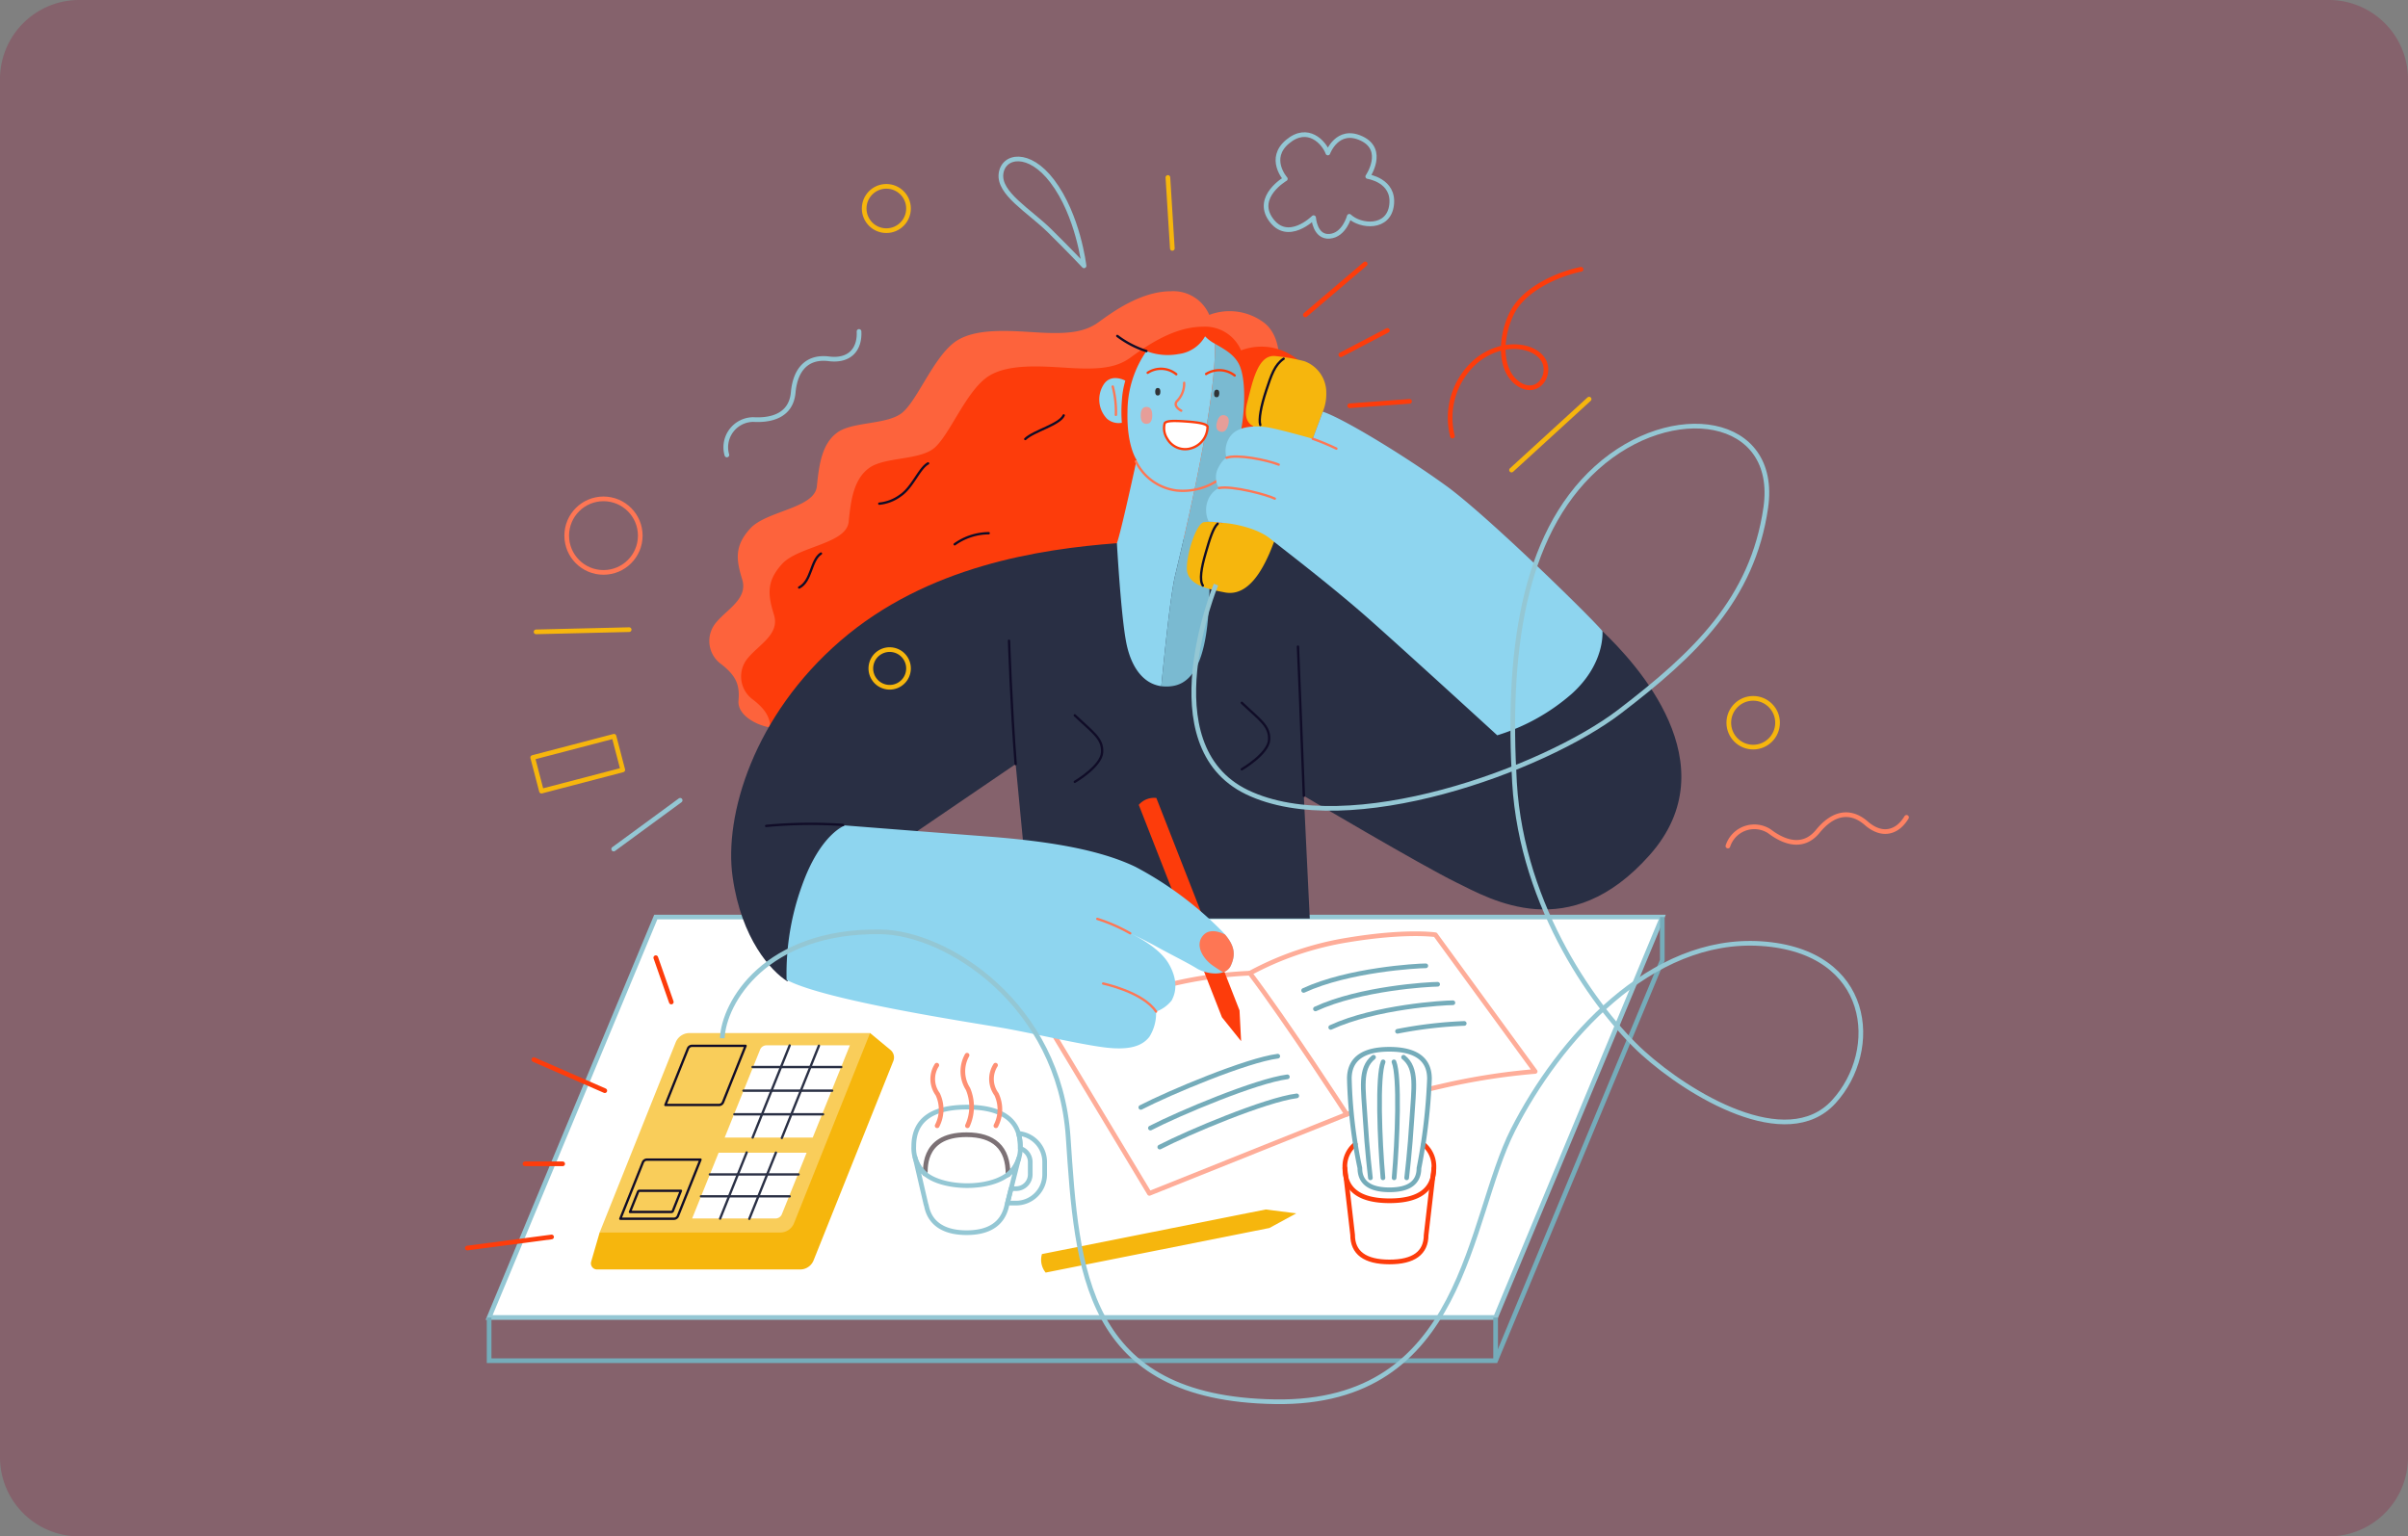 <svg xmlns="http://www.w3.org/2000/svg" width="304" height="194" viewBox="0 0 304 194">
  <rect x="0" y="0" width="304" height="194" fill="#808080" stroke="none"/>
  <g id="グループ_9569" data-name="グループ 9569" transform="translate(-542 -15.316)">
    <g id="コンポーネント_19_35" data-name="コンポーネント 19 – 35" transform="translate(542 15.316)">
      <path id="パス_7871" data-name="パス 7871" d="M10,0H294a10,10,0,0,1,10,10V184a10,10,0,0,1-10,10H10A10,10,0,0,1,0,184V10A10,10,0,0,1,10,0Z" fill="#970a31" opacity="0.25"/>
    </g>
    <g id="グループ_8887" data-name="グループ 8887" transform="translate(-882.735 -875.241)">
      <g id="グループ_8857" data-name="グループ 8857">
        <path id="パス_9057" data-name="パス 9057" d="M1486.484,1056.918H1613.55l21.041-50.565H1507.525Z" fill="#fff" stroke="#94c7d4" stroke-miterlimit="10" stroke-width="0.59"/>
        <path id="パス_9058" data-name="パス 9058" d="M1486.484,1056.918v5.458H1613.55l21.041-50.565v-5.458" fill="none" stroke="#75acba" stroke-miterlimit="10" stroke-width="0.59"/>
        <line id="線_7" data-name="線 7" y2="5.458" transform="translate(1613.55 1056.918)" fill="none" stroke="#75acba" stroke-miterlimit="10" stroke-width="0.59"/>
      </g>
      <g id="グループ_8859" data-name="グループ 8859">
        <path id="パス_9059" data-name="パス 9059" d="M1595.253,1031.07c-.327.123-.5.192-.5.192l-24.91,9.983-12.128-20.152a63.585,63.585,0,0,1,13.061-5.784,52.009,52.009,0,0,1,11.755-1.866,39.083,39.083,0,0,1,12.408-4.2c7.37-1.213,11.009-.653,11.009-.653l12.594,17.259a82.3,82.3,0,0,0-11.848,1.866q-.768.172-1.5.349" fill="none" stroke="#fead99" stroke-linecap="round" stroke-linejoin="round" stroke-width="0.59"/>
        <path id="パス_9060" data-name="パス 9060" d="M1582.533,1013.443c4.665,6.158,12.222,17.819,12.222,17.819" fill="none" stroke="#fead99" stroke-linecap="round" stroke-linejoin="round" stroke-width="0.59"/>
        <g id="グループ_8858" data-name="グループ 8858">
          <path id="パス_9061" data-name="パス 9061" d="M1589.312,1015.62c5.66-2.612,14.3-3.11,15.425-3.11" fill="none" stroke="#75acba" stroke-linecap="round" stroke-linejoin="round" stroke-width="0.59"/>
          <path id="パス_9062" data-name="パス 9062" d="M1590.805,1017.952c5.66-2.612,14.3-3.109,15.425-3.109" fill="none" stroke="#75acba" stroke-linecap="round" stroke-linejoin="round" stroke-width="0.59"/>
          <path id="パス_9063" data-name="パス 9063" d="M1592.733,1020.285c5.66-2.613,14.3-3.11,15.425-3.11" fill="none" stroke="#75acba" stroke-linecap="round" stroke-linejoin="round" stroke-width="0.59"/>
          <path id="パス_9064" data-name="パス 9064" d="M1601.166,1020.779a54.678,54.678,0,0,1,8.422-.992" fill="none" stroke="#75acba" stroke-linecap="round" stroke-linejoin="round" stroke-width="0.59"/>
          <path id="パス_9065" data-name="パス 9065" d="M1571.151,1035.4c3.608-1.866,13.372-5.971,17.291-6.468" fill="none" stroke="#75acba" stroke-linecap="round" stroke-linejoin="round" stroke-width="0.59"/>
          <path id="パス_9066" data-name="パス 9066" d="M1568.757,1030.392c3.607-1.866,13.372-5.971,17.29-6.469" fill="none" stroke="#75acba" stroke-linecap="round" stroke-linejoin="round" stroke-width="0.59"/>
          <path id="パス_9067" data-name="パス 9067" d="M1569.97,1033c3.607-1.866,13.372-5.971,17.29-6.469" fill="none" stroke="#75acba" stroke-linecap="round" stroke-linejoin="round" stroke-width="0.59"/>
        </g>
      </g>
      <path id="パス_9068" data-name="パス 9068" d="M1577.4,930.319a4.932,4.932,0,0,0-4.851-2.986c-3.825,0-7.464,2.706-9.143,3.919s-3.732,1.492-7.277,1.306-8.4-.747-11.009,1.306-4.571,7.183-6.437,8.769-6.251,1.12-8.21,2.519-2.332,4.012-2.612,6.811-6.344,3.078-8.4,5.317-1.773,4.012-1.027,6.438-1.865,3.731-3.265,5.411a3.6,3.6,0,0,0,.653,5.317c1.773,1.4,2.333,2.519,2.146,4.572s2.892,3.452,4.665,3.452,58.495-19.592,58.495-19.592l4.664-22.857s1.773-6.53-1.679-8.863A7.216,7.216,0,0,0,1577.4,930.319Z" fill="#fd633c"/>
      <path id="パス_9069" data-name="パス 9069" d="M1581.414,934.8a4.934,4.934,0,0,0-4.852-2.986c-3.825,0-7.463,2.706-9.143,3.919s-3.731,1.492-7.276,1.306-8.4-.747-11.009,1.306-4.571,7.183-6.437,8.769-6.251,1.12-8.21,2.519-2.332,4.012-2.612,6.811-6.344,3.079-8.4,5.318-1.772,4.011-1.026,6.437-1.866,3.732-3.265,5.411a3.6,3.6,0,0,0,.653,5.318c1.772,1.4,2.332,2.518,2.146,4.571s2.892,3.452,4.664,3.452,58.495-19.592,58.495-19.592l4.665-22.857s1.773-6.53-1.679-8.863A7.216,7.216,0,0,0,1581.414,934.8Z" fill="#fd3c0b"/>
      <path id="パス_9070" data-name="パス 9070" d="M1565.74,959.146c-9.8.747-23.976,2.892-34.892,12.315s-14.74,22.017-13.62,29.854,4.851,11.848,6.9,13.154l16.233-18.845,12.595-8.583,1.866,19.5h35.265l-.747-15.486s14.834,8.769,19.219,10.915,14.274,8.023,24.443-3.452-1.773-24.256-5.971-28.268l-14.367,7.464s-18.659-13.9-23.137-17.446-9.8-1.773-12.781-1.773S1565.74,959.146,1565.74,959.146Z" fill="#292f44"/>
      <path id="パス_9071" data-name="パス 9071" d="M1581.227,945.774c-.623,2.55-3.048,9.516-3.545,10.885s-.063,4.166-.311,9.951-1.369,10.076-4.6,10.573a4.93,4.93,0,0,1-1.426.021c.392-4.064,1.159-11.511,1.736-13.953.752-3.179,5.211-21.349,5.037-29.291,1.125.664,2.54,1.368,3.142,2.827C1582.129,938.9,1581.849,943.224,1581.227,945.774Z" fill="#7abad1"/>
      <path id="パス_9072" data-name="パス 9072" d="M1573.079,963.251c-.577,2.442-1.344,9.889-1.736,13.953-2.383-.329-3.844-2.556-4.421-5.493-.684-3.483-1.182-12.565-1.182-12.565.561-1.554,2.488-10.511,2.488-10.511s-1.275-1.773-1.15-6.158a13.393,13.393,0,0,1,2.394-7.587,7.46,7.46,0,0,0,4.043.373,4.453,4.453,0,0,0,3.358-2.239,4.787,4.787,0,0,0,1.243.936C1578.29,941.9,1573.831,960.072,1573.079,963.251Z" fill="#8ed5ef"/>
      <path id="パス_9073" data-name="パス 9073" d="M1566.8,938.622s-1.825-1.022-2.773.554a3.5,3.5,0,0,0,.471,4.266,2.237,2.237,0,0,0,1.866.5,17.911,17.911,0,0,1,0-2.767A11.455,11.455,0,0,1,1566.8,938.622Z" fill="#8ed5ef"/>
      <g id="グループ_8862" data-name="グループ 8862">
        <g id="グループ_8861" data-name="グループ 8861">
          <g id="グループ_8860" data-name="グループ 8860">
            <path id="パス_9074" data-name="パス 9074" d="M1570.9,940.5c-.217,0-.327-.162-.327-.48s.11-.479.327-.479.328.161.328.479S1571.119,940.5,1570.9,940.5Z" fill="#303336"/>
          </g>
        </g>
      </g>
      <g id="グループ_8865" data-name="グループ 8865">
        <g id="グループ_8864" data-name="グループ 8864">
          <g id="グループ_8863" data-name="グループ 8863">
            <path id="パス_9075" data-name="パス 9075" d="M1578.3,940.717c-.217-.014-.316-.183-.295-.5s.142-.471.359-.457.316.183.3.5S1578.52,940.732,1578.3,940.717Z" fill="#303336"/>
          </g>
        </g>
      </g>
      <path id="パス_9076" data-name="パス 9076" d="M1574.23,938.9a3.146,3.146,0,0,1-.84,2.239c-.435.4-.217.9.467,1.275" fill="none" stroke="#fe7654" stroke-linecap="round" stroke-linejoin="round" stroke-width="0.295"/>
      <path id="パス_9077" data-name="パス 9077" d="M1577,937.782a3.146,3.146,0,0,1,3.607.187" fill="none" stroke="#fd3c0b" stroke-linecap="round" stroke-linejoin="round" stroke-width="0.295"/>
      <path id="パス_9078" data-name="パス 9078" d="M1569.627,937.627a3.054,3.054,0,0,1,3.608.186" fill="none" stroke="#fd3c0b" stroke-linecap="round" stroke-linejoin="round" stroke-width="0.295"/>
      <path id="パス_9079" data-name="パス 9079" d="M1571.773,944c.2-.311,1.058-.342,2.768-.218s2.488.311,2.643.622a2.863,2.863,0,0,1-2.006,2.737,2.6,2.6,0,0,1-3.094-1.2A2.438,2.438,0,0,1,1571.773,944Z" fill="#fff" stroke="#fd3c0b" stroke-linecap="round" stroke-linejoin="round" stroke-width="0.295"/>
      <path id="パス_9080" data-name="パス 9080" d="M1565.212,939.368a12.545,12.545,0,0,1,.4,3.576" fill="none" stroke="#fe7654" stroke-linecap="round" stroke-linejoin="round" stroke-width="0.295"/>
      <path id="パス_9081" data-name="パス 9081" d="M1568.135,948.822a6.643,6.643,0,0,0,5.131,3.669,7.976,7.976,0,0,0,6.748-2.612" fill="none" stroke="#fe7654" stroke-linecap="round" stroke-linejoin="round" stroke-width="0.295"/>
      <path id="パス_9082" data-name="パス 9082" d="M1569.472,934.89a12.414,12.414,0,0,1-3.685-1.913" fill="none" stroke="#100c27" stroke-linecap="round" stroke-linejoin="round" stroke-width="0.295"/>
      <path id="パス_9083" data-name="パス 9083" d="M1559.023,943.007c-.513,1.166-3.778,1.959-4.851,2.985" fill="none" stroke="#100c27" stroke-linecap="round" stroke-linejoin="round" stroke-width="0.295"/>
      <path id="パス_9084" data-name="パス 9084" d="M1541.9,949.071c-1.12.606-1.959,3.032-3.5,4.058a5.319,5.319,0,0,1-2.659,1.026" fill="none" stroke="#100c27" stroke-linecap="round" stroke-linejoin="round" stroke-width="0.295"/>
      <path id="パス_9085" data-name="パス 9085" d="M1545.262,959.286a7.509,7.509,0,0,1,4.292-1.4" fill="none" stroke="#100c27" stroke-linecap="round" stroke-linejoin="round" stroke-width="0.295"/>
      <path id="パス_9086" data-name="パス 9086" d="M1528.376,960.452c-1.306.84-1.166,3.5-2.752,4.292" fill="none" stroke="#100c27" stroke-linecap="round" stroke-linejoin="round" stroke-width="0.295"/>
      <g id="グループ_8869" data-name="グループ 8869">
        <g id="グループ_8868" data-name="グループ 8868">
          <g id="グループ_8867" data-name="グループ 8867">
            <g id="グループ_8866" data-name="グループ 8866">
              <path id="パス_9087" data-name="パス 9087" d="M1569.462,944.076c-.484,0-.727-.367-.72-1.076s.256-1.067.74-1.063.727.367.72,1.076S1569.946,944.081,1569.462,944.076Z" fill="#e69e99"/>
            </g>
          </g>
        </g>
      </g>
      <g id="グループ_8873" data-name="グループ 8873">
        <g id="グループ_8872" data-name="グループ 8872">
          <g id="グループ_8871" data-name="グループ 8871">
            <g id="グループ_8870" data-name="グループ 8870">
              <path id="パス_9088" data-name="パス 9088" d="M1578.793,945.063c-.466-.13-.606-.544-.415-1.227s.525-.964.991-.833.606.544.416,1.226S1579.259,945.193,1578.793,945.063Z" fill="#e69e99"/>
            </g>
          </g>
        </g>
      </g>
      <path id="パス_9089" data-name="パス 9089" d="M1552.959,987.041c-.56-7.183-.84-15.58-.84-15.58" fill="none" stroke="#100c27" stroke-linecap="round" stroke-linejoin="round" stroke-width="0.295"/>
      <path id="パス_9090" data-name="パス 9090" d="M1589.343,991.053c-.279-7.277-.653-16.886-.746-18.846" fill="none" stroke="#100c27" stroke-linecap="round" stroke-linejoin="round" stroke-width="0.295"/>
      <path id="パス_9091" data-name="パス 9091" d="M1560.422,980.884c2.24,2.145,3.546,2.892,3.452,4.664s-3.452,3.732-3.452,3.732" fill="none" stroke="#100c27" stroke-linecap="round" stroke-linejoin="round" stroke-width="0.295"/>
      <path id="パス_9092" data-name="パス 9092" d="M1581.507,979.3c2.239,2.145,3.545,2.892,3.452,4.664s-3.452,3.732-3.452,3.732" fill="none" stroke="#100c27" stroke-linecap="round" stroke-linejoin="round" stroke-width="0.295"/>
      <path id="パス_9093" data-name="パス 9093" d="M1585.674,935.512a24.121,24.121,0,0,1,3.732.653,4.206,4.206,0,0,1,2.767,3.949,5.945,5.945,0,0,1-.435,2.426s-5.971,16.171-6.779,17.975-2.581,5.411-5.567,4.851c-2.512-.471-4.82-1.069-4.82-3.048,0-1.959,1.146-5.458,2.084-5.815a6.569,6.569,0,0,1,2.394.124l3.887-12.283s-1.4-.436-.746-2.955S1583.5,935.356,1585.674,935.512Z" fill="#f6b60d"/>
      <path id="パス_9094" data-name="パス 9094" d="M1591.738,942.54c2.612.871,10.387,5.6,15.611,9.392s18.6,16.917,19.685,18.316c0,0,.4,4.074-3.887,7.93a25.712,25.712,0,0,1-9.392,5.225s-11.071-10.138-16.046-14.554-11.6-9.428-12.564-10.231c-1.71-1.431-4.851-1.959-5.846-2.022s-1.99-.217-1.99-.217a3.428,3.428,0,0,1-.094-2.613,2.864,2.864,0,0,1,1.4-1.586,2.621,2.621,0,0,1-.156-2.394c.591-1.244,1.12-1.431,1.12-1.431a3.131,3.131,0,0,1,.435-2.643c.9-1.337,3.017-1.4,4.416-1.244s6.033,1.493,6.033,1.493Z" fill="#8ed5ef"/>
      <path id="パス_9095" data-name="パス 9095" d="M1579.579,948.355c1.337-.466,5.007.249,6.593.871" fill="none" stroke="#fe7654" stroke-linecap="round" stroke-linejoin="round" stroke-width="0.295"/>
      <path id="パス_9096" data-name="パス 9096" d="M1578.615,952.18c1.648-.342,6.157.871,7.059,1.338" fill="none" stroke="#fe7654" stroke-linecap="round" stroke-linejoin="round" stroke-width="0.295"/>
      <path id="パス_9097" data-name="パス 9097" d="M1586.793,935.854c-1.15.777-1.554,2.052-2.207,4.012s-.965,3.669-.747,4.353" fill="none" stroke="#100c27" stroke-linecap="round" stroke-linejoin="round" stroke-width="0.295"/>
      <path id="パス_9098" data-name="パス 9098" d="M1578.459,956.69c-.56.5-.995,1.9-1.524,3.731s-.808,3.39-.342,4.074" fill="none" stroke="#100c27" stroke-linecap="round" stroke-linejoin="round" stroke-width="0.295"/>
      <path id="パス_9099" data-name="パス 9099" d="M1590.463,945.961a29.207,29.207,0,0,1,2.985,1.244" fill="none" stroke="#fe7654" stroke-linecap="round" stroke-linejoin="round" stroke-width="0.295"/>
      <path id="パス_9100" data-name="パス 9100" d="M1579,1019.009,1568.5,992.187a2.557,2.557,0,0,1,2.22-.869l10.5,26.822.2,3.886Z" fill="#fd3c0b"/>
      <g id="グループ_8875" data-name="グループ 8875">
        <g id="グループ_8874" data-name="グループ 8874">
          <path id="パス_9101" data-name="パス 9101" d="M1584.991,1045.617l-28.247,5.63a2.562,2.562,0,0,1-.466-2.339l28.247-5.629,3.861.489Z" fill="#f6b60d"/>
        </g>
      </g>
      <path id="パス_9102" data-name="パス 9102" d="M1531.408,994.784s10.636.84,18.006,1.4,13.994,1.586,18.659,3.825a44.372,44.372,0,0,1,11.008,8.21c1.586,1.679,1.679,2.892,1.026,4.291s-3.078,1.073-4.291.327-3.312-1.773-4.991-2.706-3.406-1.726-3.406-1.726,3.546,1.586,4.852,3.825.839,3.825.373,4.665a4.433,4.433,0,0,1-1.959,1.4,5.572,5.572,0,0,1-.84,3.172c-.933,1.213-2.612,1.773-5.971,1.307s-8.863-1.773-12.594-2.426-22.391-3.452-27.242-6.064a32.562,32.562,0,0,1,1.959-11.942C1528.33,995.811,1531.408,994.784,1531.408,994.784Z" fill="#8ed5ef"/>
      <path id="パス_9103" data-name="パス 9103" d="M1531.159,994.722a60.117,60.117,0,0,0-9.7.125" fill="none" stroke="#100c27" stroke-linecap="round" stroke-linejoin="round" stroke-width="0.295"/>
      <path id="パス_9104" data-name="パス 9104" d="M1570.685,1018.294c-1.648-2.487-6.686-3.545-6.686-3.545" fill="none" stroke="#fe7654" stroke-linecap="round" stroke-linejoin="round" stroke-width="0.295"/>
      <path id="パス_9105" data-name="パス 9105" d="M1567.419,1008.405a21.425,21.425,0,0,0-4.151-1.819" fill="none" stroke="#fe7654" stroke-linecap="round" stroke-linejoin="round" stroke-width="0.295"/>
      <path id="パス_9106" data-name="パス 9106" d="M1579.389,1008.562c-1.036-.529-2.082-.629-2.733.077-1.12,1.212-.094,2.938,1.166,3.825.521.366.977.652,1.334.862a1.572,1.572,0,0,0,.951-.816C1580.715,1011.208,1580.676,1010.067,1579.389,1008.562Z" fill="#fe7654"/>
      <g id="グループ_8877" data-name="グループ 8877">
        <path id="パス_9107" data-name="パス 9107" d="M1534.58,1021l-34.145,25.189-1.068,3.677a.773.773,0,0,0,.742.988h25.641a1.825,1.825,0,0,0,1.695-1.148l10.068-25.17a1.227,1.227,0,0,0-.356-1.4Z" fill="#f6b60d"/>
        <path id="パス_9108" data-name="パス 9108" d="M1523.23,1046.189h-22.795l9.6-24.006a1.883,1.883,0,0,1,1.748-1.183h22.795l-9.6,24.006A1.882,1.882,0,0,1,1523.23,1046.189Z" fill="#f9cd5a"/>
        <g id="グループ_8876" data-name="グループ 8876">
          <path id="パス_9109" data-name="パス 9109" d="M1527.339,1034.2l4.691-11.648H1521.5a.869.869,0,0,0-.807.546l-4.47,11.1Z" fill="#fff"/>
          <path id="パス_9110" data-name="パス 9110" d="M1515.457,1036.114l-3.344,8.3h10.526a.87.87,0,0,0,.807-.547l3.123-7.756Z" fill="#fff"/>
        </g>
        <path id="パス_9111" data-name="パス 9111" d="M1515.495,1030.082h-6.757l2.846-7.116a.559.559,0,0,1,.519-.351h6.757l-2.846,7.117A.559.559,0,0,1,1515.495,1030.082Z" fill="none" stroke="#100c27" stroke-linecap="round" stroke-linejoin="round" stroke-width="0.295"/>
        <path id="パス_9112" data-name="パス 9112" d="M1528.12,1022.6l-4.681,11.65" fill="none" stroke="#292f44" stroke-linecap="round" stroke-linejoin="round" stroke-width="0.295"/>
        <path id="パス_9113" data-name="パス 9113" d="M1522.694,1036.1l-3.36,8.361" fill="none" stroke="#292f44" stroke-linecap="round" stroke-linejoin="round" stroke-width="0.295"/>
        <path id="パス_9114" data-name="パス 9114" d="M1524.427,1022.568l-4.672,11.627" fill="none" stroke="#292f44" stroke-linecap="round" stroke-linejoin="round" stroke-width="0.295"/>
        <path id="パス_9115" data-name="パス 9115" d="M1519,1036.08l-3.356,8.352" fill="none" stroke="#292f44" stroke-linecap="round" stroke-linejoin="round" stroke-width="0.295"/>
        <path id="パス_9116" data-name="パス 9116" d="M1509.805,1044.45h-6.758l2.847-7.117a.557.557,0,0,1,.518-.351h6.757l-2.846,7.117A.558.558,0,0,1,1509.805,1044.45Z" fill="none" stroke="#100c27" stroke-linecap="round" stroke-linejoin="round" stroke-width="0.295"/>
        <path id="パス_9117" data-name="パス 9117" d="M1509.492,1043.592h-5.225l1.019-2.548a.2.2,0,0,1,.185-.126h5.226l-1.019,2.549A.2.2,0,0,1,1509.492,1043.592Z" fill="none" stroke="#100c27" stroke-linecap="round" stroke-linejoin="round" stroke-width="0.295"/>
        <line id="線_8" data-name="線 8" x2="11.195" transform="translate(1519.746 1025.292)" fill="none" stroke="#292f44" stroke-linecap="round" stroke-linejoin="round" stroke-width="0.295"/>
        <line id="線_9" data-name="線 9" x2="11.195" transform="translate(1518.596 1028.277)" fill="none" stroke="#292f44" stroke-linecap="round" stroke-linejoin="round" stroke-width="0.295"/>
        <line id="線_10" data-name="線 10" x2="11.195" transform="translate(1517.445 1031.262)" fill="none" stroke="#292f44" stroke-linecap="round" stroke-linejoin="round" stroke-width="0.295"/>
        <line id="線_11" data-name="線 11" x2="11.195" transform="translate(1514.351 1038.85)" fill="none" stroke="#292f44" stroke-linecap="round" stroke-linejoin="round" stroke-width="0.295"/>
        <line id="線_12" data-name="線 12" x2="11.195" transform="translate(1513.231 1041.618)" fill="none" stroke="#292f44" stroke-linecap="round" stroke-linejoin="round" stroke-width="0.295"/>
      </g>
      <path id="パス_9118" data-name="パス 9118" d="M1515.921,1021.653c.187-4.478,5.411-13.621,19.965-13.434,8.415.108,22.577,9.143,23.7,25.935s2.052,33.026,26.122,33.4,24.256-22.95,30.041-34.332,17.352-24.443,31.346-23.51,15.114,13.435,9.143,19.965-18.286-.933-24.07-6.157-15.3-18.286-16.233-34.146.84-31.16,10.356-39.743,23.043-6.53,21.364,5.038-8.956,18.472-18.472,25.749-34.239,16.327-47.02,10.169c-12.334-5.942-3.918-26.215-3.918-26.215" fill="none" stroke="#94c7d4" stroke-miterlimit="10" stroke-width="0.59"/>
      <g id="グループ_8878" data-name="グループ 8878">
        <path id="パス_9119" data-name="パス 9119" d="M1541.513,1038.768c.19-.019-.724-4.942,5.253-4.93,3.371.006,5.273,1.584,5.227,5.051" fill="none" stroke="#7c7175" stroke-linecap="round" stroke-linejoin="round" stroke-width="0.59"/>
        <path id="パス_9120" data-name="パス 9120" d="M1553.317,1033.677a5.739,5.739,0,0,1,.219,1.89,1.8,1.8,0,0,1,1.263,1.716v1.569a1.8,1.8,0,0,1-1.8,1.8h-.623c-.276,1.1-.4,1.6-.457,1.823H1553a3.624,3.624,0,0,0,3.62-3.62v-1.569A3.625,3.625,0,0,0,1553.317,1033.677Z" fill="none" stroke="#94c7d4" stroke-linecap="round" stroke-linejoin="round" stroke-width="0.59"/>
        <path id="パス_9121" data-name="パス 9121" d="M1553.343,1036.829a4.259,4.259,0,0,1-.495,1.113c-1.9,2.976-8.925,2.92-11.335.826a3.9,3.9,0,0,1-1.254-2.063l1.382,5.955c.133,0,.09,3.539,5.1,3.549,2.944.005,4.664-1.19,5.123-3.549C1551.883,1042.66,1551.826,1042.831,1553.343,1036.829Z" fill="none" stroke="#94c7d4" stroke-linecap="round" stroke-linejoin="round" stroke-width="0.59"/>
        <path id="パス_9122" data-name="パス 9122" d="M1551.993,1038.889a4.369,4.369,0,0,0,1.548-3.579c.007-3.741-2.943-4.948-6.713-4.955-4.456-.009-6.726,1.653-6.733,4.928a4.408,4.408,0,0,0,1.418,3.485" fill="none" stroke="#94c7d4" stroke-linecap="round" stroke-linejoin="round" stroke-width="0.59"/>
        <path id="パス_9123" data-name="パス 9123" d="M1543,1025.058a3.24,3.24,0,0,0,.117,3.662,4.484,4.484,0,0,1-.07,3.988" fill="none" stroke="#fe9074" stroke-linecap="round" stroke-linejoin="round" stroke-width="0.59"/>
        <path id="パス_9124" data-name="パス 9124" d="M1546.823,1023.8a4.148,4.148,0,0,0,.121,4.264,5.776,5.776,0,0,1-.073,4.645" fill="none" stroke="#fe9074" stroke-linecap="round" stroke-linejoin="round" stroke-width="0.59"/>
        <path id="パス_9125" data-name="パス 9125" d="M1550.417,1025.058a3.242,3.242,0,0,0,.116,3.662,4.478,4.478,0,0,1-.07,3.988" fill="none" stroke="#fe9074" stroke-linecap="round" stroke-linejoin="round" stroke-width="0.59"/>
      </g>
      <g id="グループ_8885" data-name="グループ 8885">
        <g id="グループ_8883" data-name="グループ 8883">
          <g id="グループ_8882" data-name="グループ 8882">
            <g id="グループ_8881" data-name="グループ 8881">
              <g id="グループ_8880" data-name="グループ 8880">
                <g id="グループ_8879" data-name="グループ 8879">
                  <path id="パス_9126" data-name="パス 9126" d="M1604.466,1035.064a3.622,3.622,0,0,1,1.289,3c-.006,2.736-1.9,4.124-5.625,4.117s-5.613-1.4-5.608-4.14a3.621,3.621,0,0,1,1.306-3" fill="none" stroke="#fd3c0b" stroke-linecap="round" stroke-linejoin="round" stroke-width="0.59"/>
                </g>
              </g>
            </g>
          </g>
          <path id="パス_9127" data-name="パス 9127" d="M1594.522,1038.043l.977,8.442c-.005,2.26,1.558,3.414,4.632,3.42s4.642-1.141,4.647-3.4l.977-8.438" fill="none" stroke="#fd3c0b" stroke-linecap="round" stroke-linejoin="round" stroke-width="0.59"/>
        </g>
        <g id="グループ_8884" data-name="グループ 8884">
          <path id="パス_9128" data-name="パス 9128" d="M1605.2,1026.776c.005-2.463-1.7-3.72-5.05-3.727s-5.06,1.243-5.065,3.707a61.409,61.409,0,0,0,1.327,11.291c0,1.817,1.253,2.744,3.725,2.749s3.732-.917,3.736-2.734A72.478,72.478,0,0,0,1605.2,1026.776Z" fill="none" stroke="#75acba" stroke-linecap="round" stroke-linejoin="round" stroke-width="0.59"/>
          <path id="パス_9129" data-name="パス 9129" d="M1598.136,1024.055c-1.772,1.423-1.281,3.895-1.048,7.814s.653,7.416.653,7.416" fill="none" stroke="#75acba" stroke-linecap="round" stroke-linejoin="round" stroke-width="0.59"/>
          <path id="パス_9130" data-name="パス 9130" d="M1599.349,1024.638c-.746,1.8-.442,9.89-.022,14.647" fill="none" stroke="#75acba" stroke-linecap="round" stroke-linejoin="round" stroke-width="0.59"/>
          <path id="パス_9131" data-name="パス 9131" d="M1601.929,1024.055c1.773,1.423,1.282,3.895,1.048,7.814s-.653,7.416-.653,7.416" fill="none" stroke="#75acba" stroke-linecap="round" stroke-linejoin="round" stroke-width="0.59"/>
          <path id="パス_9132" data-name="パス 9132" d="M1600.716,1024.638c.747,1.8.442,9.89.022,14.647" fill="none" stroke="#75acba" stroke-linecap="round" stroke-linejoin="round" stroke-width="0.59"/>
        </g>
      </g>
      <g id="グループ_8886" data-name="グループ 8886">
        <path id="パス_9133" data-name="パス 9133" d="M1561.588,924.125s-.733-6.371-4.01-10.689c-2.947-3.882-6.157-3.276-6.467-.967-.336,2.508,3.537,4.679,6.1,7.2S1561.588,924.125,1561.588,924.125Z" fill="none" stroke="#94c7d4" stroke-linecap="round" stroke-linejoin="round" stroke-width="0.59"/>
        <path id="パス_9134" data-name="パス 9134" d="M1516.5,948.005a3.5,3.5,0,0,1,3.326-4.472c2.062.124,4.769-.359,5.048-3.419s1.889-4.577,4.509-4.248,3.917-1.2,3.8-3.456" fill="none" stroke="#94c7d4" stroke-linecap="round" stroke-linejoin="round" stroke-width="0.59"/>
        <path id="パス_9135" data-name="パス 9135" d="M1642.878,997.387a3.5,3.5,0,0,1,5.256-1.852c1.642,1.255,4.157,2.366,6.1-.016s4.123-2.742,6.113-1.007,3.919,1.194,5.08-.746" fill="none" stroke="#fe8263" stroke-linecap="round" stroke-linejoin="round" stroke-width="0.59"/>
        <path id="パス_9136" data-name="パス 9136" d="M1624.335,924.561c-2.995.609-7.215,2.526-8.71,5.5s-1.681,7.168.71,8.9,4.284-.93,3.309-2.83-4.838-2.763-8.264-.223a9.437,9.437,0,0,0-3.283,9.71" fill="none" stroke="#fd3c0b" stroke-linecap="round" stroke-linejoin="round" stroke-width="0.59"/>
        <path id="パス_9137" data-name="パス 9137" d="M1590.572,918.043s-3.278,3.271-5.422.2c-2-2.86,1.853-5.105,1.853-5.105s-2.279-2.56.29-4.7,4.607.128,5.079,1.436c0,0,1.188-3.279,4.261-1.828s.775,4.8.775,4.8,3.375.484,3.012,3.573-3.922,2.782-5.344,1.45c0,0-.631,2.381-2.489,2.526S1590.572,918.043,1590.572,918.043Z" fill="none" stroke="#94c7d4" stroke-linecap="round" stroke-linejoin="round" stroke-width="0.59"/>
        <rect id="長方形_5496" data-name="長方形 5496" width="10.603" height="4.387" transform="matrix(0.968, -0.253, 0.253, 0.968, 1491.985, 986.208)" fill="none" stroke="#f6b60d" stroke-linecap="round" stroke-linejoin="round" stroke-width="0.59"/>
        <line id="線_13" data-name="線 13" y1="8.956" x2="9.796" transform="translate(1615.559 940.954)" fill="none" stroke="#f6b60d" stroke-linecap="round" stroke-linejoin="round" stroke-width="0.59"/>
        <circle id="楕円形_8589" data-name="楕円形 8589" cx="3.079" cy="3.079" r="3.079" transform="translate(1642.987 978.738)" fill="none" stroke="#f6b60d" stroke-linecap="round" stroke-linejoin="round" stroke-width="0.59"/>
        <circle id="楕円形_8590" data-name="楕円形 8590" cx="4.643" cy="4.643" r="4.643" transform="translate(1496.28 953.549)" fill="none" stroke="#fe7654" stroke-linecap="round" stroke-linejoin="round" stroke-width="0.59"/>
        <circle id="楕円形_8591" data-name="楕円形 8591" cx="2.799" cy="2.799" r="2.799" transform="translate(1533.834 914.086)" fill="none" stroke="#f6b60d" stroke-linecap="round" stroke-linejoin="round" stroke-width="0.59"/>
        <line id="線_14" data-name="線 14" y1="0.28" x2="11.755" transform="translate(1492.411 970.062)" fill="none" stroke="#f6b60d" stroke-linecap="round" stroke-linejoin="round" stroke-width="0.59"/>
        <line id="線_15" data-name="線 15" x1="8.396" y2="6.157" transform="translate(1502.207 991.612)" fill="none" stroke="#94c7d4" stroke-linecap="round" stroke-linejoin="round" stroke-width="0.59"/>
        <line id="線_16" data-name="線 16" x2="0.56" y2="8.956" transform="translate(1572.177 912.966)" fill="none" stroke="#f6b60d" stroke-linecap="round" stroke-linejoin="round" stroke-width="0.59"/>
        <line id="線_17" data-name="線 17" x2="8.956" y2="3.918" transform="translate(1492.132 1024.359)" fill="none" stroke="#fd3c0b" stroke-linecap="round" stroke-linejoin="round" stroke-width="0.59"/>
        <line id="線_18" data-name="線 18" x2="1.959" y2="5.598" transform="translate(1507.525 1011.484)" fill="none" stroke="#fd3c0b" stroke-linecap="round" stroke-linejoin="round" stroke-width="0.59"/>
        <line id="線_19" data-name="線 19" x1="10.635" y2="1.399" transform="translate(1483.735 1046.749)" fill="none" stroke="#fd3c0b" stroke-linecap="round" stroke-linejoin="round" stroke-width="0.59"/>
        <line id="線_20" data-name="線 20" x2="4.758" transform="translate(1491.012 1037.513)" fill="none" stroke="#fd3c0b" stroke-linecap="round" stroke-linejoin="round" stroke-width="0.59"/>
        <line id="線_21" data-name="線 21" y1="6.437" x2="7.557" transform="translate(1589.53 923.881)" fill="none" stroke="#fd3c0b" stroke-linecap="round" stroke-linejoin="round" stroke-width="0.59"/>
        <line id="線_22" data-name="線 22" y1="3.079" x2="5.877" transform="translate(1594.008 932.278)" fill="none" stroke="#fd3c0b" stroke-linecap="round" stroke-linejoin="round" stroke-width="0.59"/>
        <line id="線_23" data-name="線 23" y1="0.56" x2="7.557" transform="translate(1595.128 941.234)" fill="none" stroke="#fd3c0b" stroke-linecap="round" stroke-linejoin="round" stroke-width="0.59"/>
        <circle id="楕円形_8592" data-name="楕円形 8592" cx="2.379" cy="2.379" r="2.379" transform="translate(1534.193 976.732) rotate(-76.79)" fill="none" stroke="#f6b60d" stroke-linecap="round" stroke-linejoin="round" stroke-width="0.59"/>
      </g>
    </g>
  </g>
</svg>
